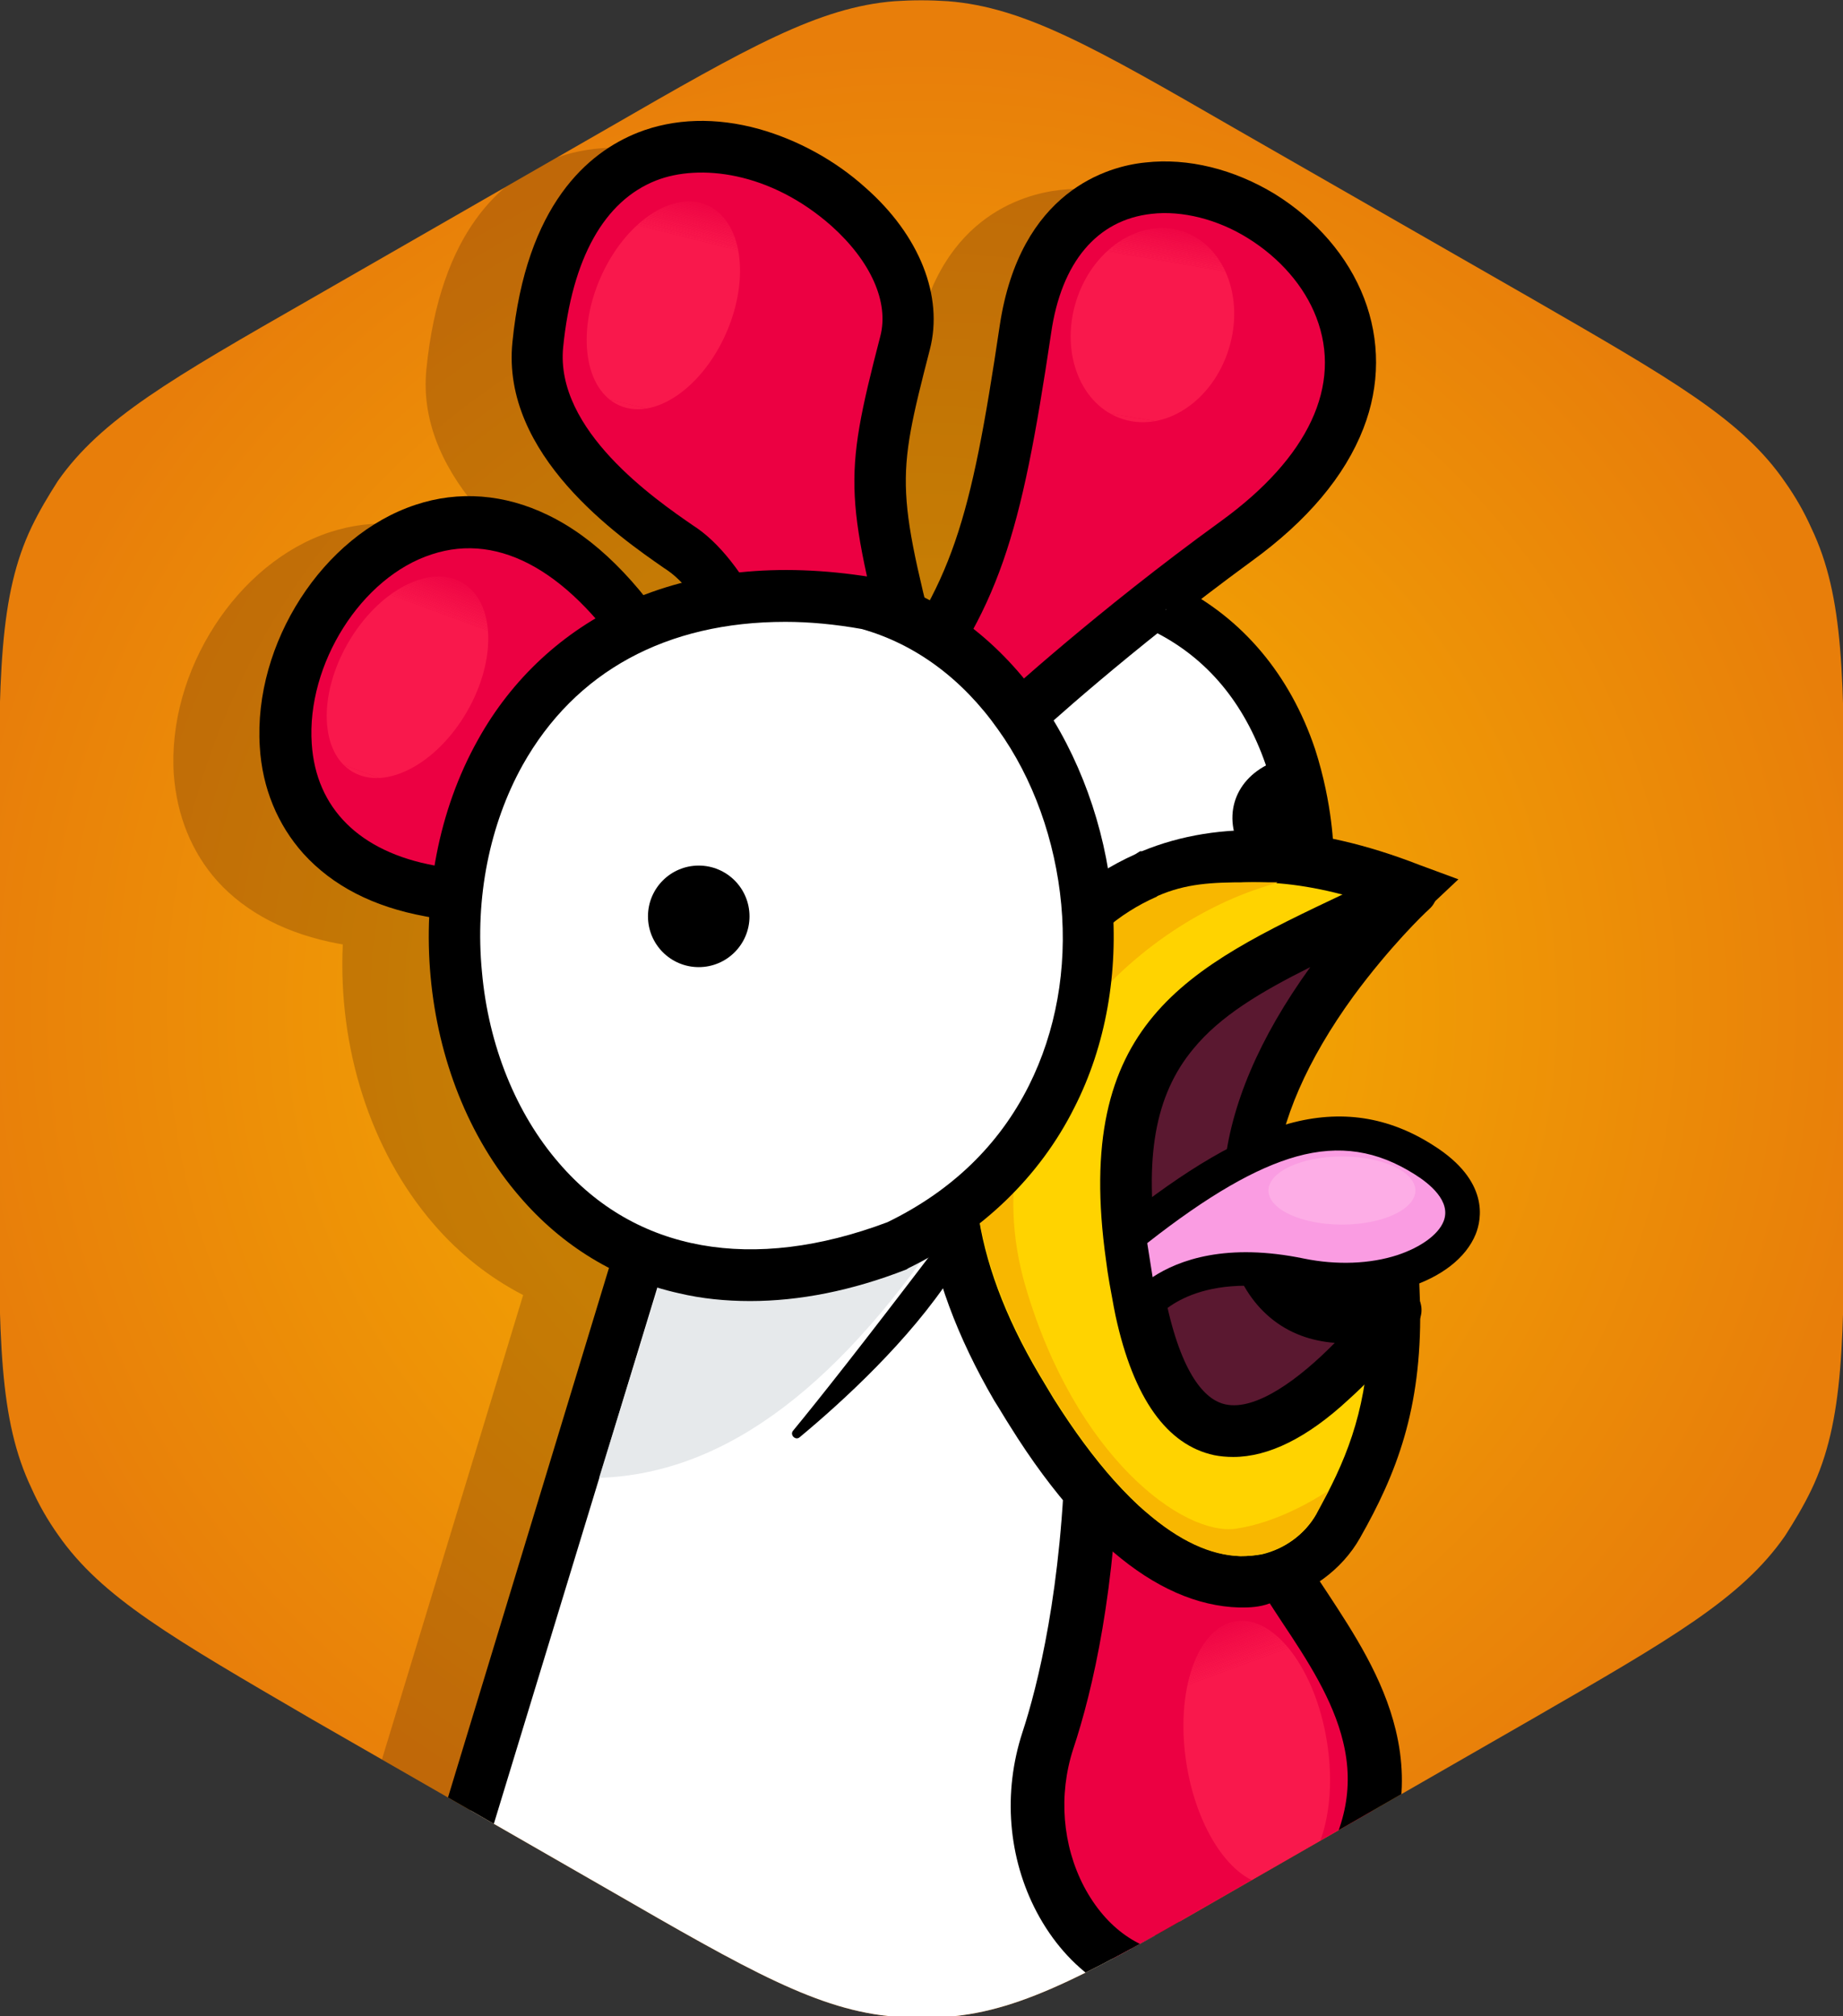 <?xml version="1.0" encoding="utf-8"?>
<!-- Generator: Adobe Illustrator 26.4.1, SVG Export Plug-In . SVG Version: 6.00 Build 0)  -->
<svg version="1.1" xmlns="http://www.w3.org/2000/svg" xmlns:xlink="http://www.w3.org/1999/xlink" x="0px" y="0px"
	 viewBox="0 0 308.6 337.5" style="enable-background:new 0 0 308.6 337.5;" xml:space="preserve">
<rect x="0" y="0" width="308.6" height="337.5" fill="#333333" stroke="none"/>
<style type="text/css">
	.st0{fill:url(#SVGID_1_);}
	.st1{opacity:0.25;clip-path:url(#SVGID_00000137815156849037094860000014222599838255036569_);fill:#441F04;}
	.st2{clip-path:url(#SVGID_00000137815156849037094860000014222599838255036569_);}
	.st3{fill:#FFFFFF;}
	.st4{opacity:0.7;}
	.st5{fill:#DCDFE2;}
	.st6{fill:#EC0042;}
	.st7{fill:#FFD300;}
	.st8{fill:#F8B700;}
	.st9{fill:#5A1830;}
	.st10{fill:#FA9CE2;}
	.st11{opacity:0.5;}
	.st12{fill:#FFBEE9;}
	.st13{clip-path:url(#SVGID_00000016038402397135608030000012233175987185328256_);fill:#FF2250;}
	.st14{clip-path:url(#SVGID_00000016038402397135608030000012233175987185328256_);fill:#FE2150;}
	.st15{clip-path:url(#SVGID_00000016038402397135608030000012233175987185328256_);fill:#FE204F;}
	.st16{clip-path:url(#SVGID_00000016038402397135608030000012233175987185328256_);fill:#FD1F4F;}
	.st17{clip-path:url(#SVGID_00000016038402397135608030000012233175987185328256_);fill:#FD1E4E;}
	.st18{clip-path:url(#SVGID_00000016038402397135608030000012233175987185328256_);fill:#FC1D4E;}
	.st19{clip-path:url(#SVGID_00000016038402397135608030000012233175987185328256_);fill:#FC1C4D;}
	.st20{clip-path:url(#SVGID_00000016038402397135608030000012233175987185328256_);fill:#FB1B4D;}
	.st21{clip-path:url(#SVGID_00000016038402397135608030000012233175987185328256_);fill:#FA1A4D;}
	.st22{clip-path:url(#SVGID_00000016038402397135608030000012233175987185328256_);fill:#FA194C;}
	.st23{clip-path:url(#SVGID_00000016038402397135608030000012233175987185328256_);fill:#F9184C;}
	.st24{clip-path:url(#SVGID_00000016038402397135608030000012233175987185328256_);fill:#F9174B;}
	.st25{clip-path:url(#SVGID_00000016038402397135608030000012233175987185328256_);fill:#F8164B;}
	.st26{clip-path:url(#SVGID_00000016038402397135608030000012233175987185328256_);fill:#F8154A;}
	.st27{clip-path:url(#SVGID_00000016038402397135608030000012233175987185328256_);fill:#F7144A;}
	.st28{clip-path:url(#SVGID_00000016038402397135608030000012233175987185328256_);fill:#F6134A;}
	.st29{clip-path:url(#SVGID_00000016038402397135608030000012233175987185328256_);fill:#F61249;}
	.st30{clip-path:url(#SVGID_00000016038402397135608030000012233175987185328256_);fill:#F51049;}
	.st31{clip-path:url(#SVGID_00000016038402397135608030000012233175987185328256_);fill:#F50F48;}
	.st32{clip-path:url(#SVGID_00000016038402397135608030000012233175987185328256_);fill:#F40E48;}
	.st33{clip-path:url(#SVGID_00000016038402397135608030000012233175987185328256_);fill:#F30D48;}
	.st34{clip-path:url(#SVGID_00000016038402397135608030000012233175987185328256_);fill:#F30C47;}
	.st35{clip-path:url(#SVGID_00000016038402397135608030000012233175987185328256_);fill:#F20B47;}
	.st36{clip-path:url(#SVGID_00000016038402397135608030000012233175987185328256_);fill:#F20A46;}
	.st37{clip-path:url(#SVGID_00000016038402397135608030000012233175987185328256_);fill:#F10946;}
	.st38{clip-path:url(#SVGID_00000016038402397135608030000012233175987185328256_);fill:#F10845;}
	.st39{clip-path:url(#SVGID_00000016038402397135608030000012233175987185328256_);fill:#F00745;}
	.st40{clip-path:url(#SVGID_00000016038402397135608030000012233175987185328256_);fill:#EF0645;}
	.st41{clip-path:url(#SVGID_00000016038402397135608030000012233175987185328256_);fill:#EF0544;}
	.st42{clip-path:url(#SVGID_00000016038402397135608030000012233175987185328256_);fill:#EE0444;}
	.st43{clip-path:url(#SVGID_00000016038402397135608030000012233175987185328256_);fill:#EE0343;}
	.st44{clip-path:url(#SVGID_00000016038402397135608030000012233175987185328256_);fill:#ED0243;}
	.st45{clip-path:url(#SVGID_00000016038402397135608030000012233175987185328256_);fill:#ED0142;}
	.st46{clip-path:url(#SVGID_00000016038402397135608030000012233175987185328256_);fill:#EC0042;}
	.st47{clip-path:url(#SVGID_00000033328887272017907230000016850316808039301536_);fill:#FF2250;}
	.st48{clip-path:url(#SVGID_00000033328887272017907230000016850316808039301536_);fill:#FE2150;}
	.st49{clip-path:url(#SVGID_00000033328887272017907230000016850316808039301536_);fill:#FE204F;}
	.st50{clip-path:url(#SVGID_00000033328887272017907230000016850316808039301536_);fill:#FD1F4F;}
	.st51{clip-path:url(#SVGID_00000033328887272017907230000016850316808039301536_);fill:#FD1E4E;}
	.st52{clip-path:url(#SVGID_00000033328887272017907230000016850316808039301536_);fill:#FC1D4E;}
	.st53{clip-path:url(#SVGID_00000033328887272017907230000016850316808039301536_);fill:#FC1C4D;}
	.st54{clip-path:url(#SVGID_00000033328887272017907230000016850316808039301536_);fill:#FB1B4D;}
	.st55{clip-path:url(#SVGID_00000033328887272017907230000016850316808039301536_);fill:#FA1A4D;}
	.st56{clip-path:url(#SVGID_00000033328887272017907230000016850316808039301536_);fill:#FA194C;}
	.st57{clip-path:url(#SVGID_00000033328887272017907230000016850316808039301536_);fill:#F9184C;}
	.st58{clip-path:url(#SVGID_00000033328887272017907230000016850316808039301536_);fill:#F9174B;}
	.st59{clip-path:url(#SVGID_00000033328887272017907230000016850316808039301536_);fill:#F8164B;}
	.st60{clip-path:url(#SVGID_00000033328887272017907230000016850316808039301536_);fill:#F8154A;}
	.st61{clip-path:url(#SVGID_00000033328887272017907230000016850316808039301536_);fill:#F7144A;}
	.st62{clip-path:url(#SVGID_00000033328887272017907230000016850316808039301536_);fill:#F6134A;}
	.st63{clip-path:url(#SVGID_00000033328887272017907230000016850316808039301536_);fill:#F61249;}
	.st64{clip-path:url(#SVGID_00000033328887272017907230000016850316808039301536_);fill:#F51049;}
	.st65{clip-path:url(#SVGID_00000033328887272017907230000016850316808039301536_);fill:#F50F48;}
	.st66{clip-path:url(#SVGID_00000033328887272017907230000016850316808039301536_);fill:#F40E48;}
	.st67{clip-path:url(#SVGID_00000033328887272017907230000016850316808039301536_);fill:#F30D48;}
	.st68{clip-path:url(#SVGID_00000033328887272017907230000016850316808039301536_);fill:#F30C47;}
	.st69{clip-path:url(#SVGID_00000033328887272017907230000016850316808039301536_);fill:#F20B47;}
	.st70{clip-path:url(#SVGID_00000033328887272017907230000016850316808039301536_);fill:#F20A46;}
	.st71{clip-path:url(#SVGID_00000033328887272017907230000016850316808039301536_);fill:#F10946;}
	.st72{clip-path:url(#SVGID_00000033328887272017907230000016850316808039301536_);fill:#F10845;}
	.st73{clip-path:url(#SVGID_00000033328887272017907230000016850316808039301536_);fill:#F00745;}
	.st74{clip-path:url(#SVGID_00000033328887272017907230000016850316808039301536_);fill:#EF0645;}
	.st75{clip-path:url(#SVGID_00000033328887272017907230000016850316808039301536_);fill:#EF0544;}
	.st76{clip-path:url(#SVGID_00000033328887272017907230000016850316808039301536_);fill:#EE0444;}
	.st77{clip-path:url(#SVGID_00000033328887272017907230000016850316808039301536_);fill:#EE0343;}
	.st78{clip-path:url(#SVGID_00000033328887272017907230000016850316808039301536_);fill:#ED0243;}
	.st79{clip-path:url(#SVGID_00000033328887272017907230000016850316808039301536_);fill:#ED0142;}
	.st80{clip-path:url(#SVGID_00000033328887272017907230000016850316808039301536_);fill:#EC0042;}
	.st81{clip-path:url(#SVGID_00000054967693580544435310000014178151147989213871_);fill:#FF2250;}
	.st82{clip-path:url(#SVGID_00000054967693580544435310000014178151147989213871_);fill:#FE2150;}
	.st83{clip-path:url(#SVGID_00000054967693580544435310000014178151147989213871_);fill:#FE204F;}
	.st84{clip-path:url(#SVGID_00000054967693580544435310000014178151147989213871_);fill:#FD1F4F;}
	.st85{clip-path:url(#SVGID_00000054967693580544435310000014178151147989213871_);fill:#FD1E4E;}
	.st86{clip-path:url(#SVGID_00000054967693580544435310000014178151147989213871_);fill:#FC1D4E;}
	.st87{clip-path:url(#SVGID_00000054967693580544435310000014178151147989213871_);fill:#FC1C4D;}
	.st88{clip-path:url(#SVGID_00000054967693580544435310000014178151147989213871_);fill:#FB1B4D;}
	.st89{clip-path:url(#SVGID_00000054967693580544435310000014178151147989213871_);fill:#FA1A4D;}
	.st90{clip-path:url(#SVGID_00000054967693580544435310000014178151147989213871_);fill:#FA194C;}
	.st91{clip-path:url(#SVGID_00000054967693580544435310000014178151147989213871_);fill:#F9184C;}
	.st92{clip-path:url(#SVGID_00000054967693580544435310000014178151147989213871_);fill:#F9174B;}
	.st93{clip-path:url(#SVGID_00000054967693580544435310000014178151147989213871_);fill:#F8164B;}
	.st94{clip-path:url(#SVGID_00000054967693580544435310000014178151147989213871_);fill:#F8154A;}
	.st95{clip-path:url(#SVGID_00000054967693580544435310000014178151147989213871_);fill:#F7144A;}
	.st96{clip-path:url(#SVGID_00000054967693580544435310000014178151147989213871_);fill:#F6134A;}
	.st97{clip-path:url(#SVGID_00000054967693580544435310000014178151147989213871_);fill:#F61249;}
	.st98{clip-path:url(#SVGID_00000054967693580544435310000014178151147989213871_);fill:#F51049;}
	.st99{clip-path:url(#SVGID_00000054967693580544435310000014178151147989213871_);fill:#F50F48;}
	.st100{clip-path:url(#SVGID_00000054967693580544435310000014178151147989213871_);fill:#F40E48;}
	.st101{clip-path:url(#SVGID_00000054967693580544435310000014178151147989213871_);fill:#F30D48;}
	.st102{clip-path:url(#SVGID_00000054967693580544435310000014178151147989213871_);fill:#F30C47;}
	.st103{clip-path:url(#SVGID_00000054967693580544435310000014178151147989213871_);fill:#F20B47;}
	.st104{clip-path:url(#SVGID_00000054967693580544435310000014178151147989213871_);fill:#F20A46;}
	.st105{clip-path:url(#SVGID_00000054967693580544435310000014178151147989213871_);fill:#F10946;}
	.st106{clip-path:url(#SVGID_00000054967693580544435310000014178151147989213871_);fill:#F10845;}
	.st107{clip-path:url(#SVGID_00000054967693580544435310000014178151147989213871_);fill:#F00745;}
	.st108{clip-path:url(#SVGID_00000054967693580544435310000014178151147989213871_);fill:#EF0645;}
	.st109{clip-path:url(#SVGID_00000054967693580544435310000014178151147989213871_);fill:#EF0544;}
	.st110{clip-path:url(#SVGID_00000054967693580544435310000014178151147989213871_);fill:#EE0444;}
	.st111{clip-path:url(#SVGID_00000054967693580544435310000014178151147989213871_);fill:#EE0343;}
	.st112{clip-path:url(#SVGID_00000054967693580544435310000014178151147989213871_);fill:#ED0243;}
	.st113{clip-path:url(#SVGID_00000054967693580544435310000014178151147989213871_);fill:#ED0142;}
	.st114{clip-path:url(#SVGID_00000054967693580544435310000014178151147989213871_);fill:#EC0042;}
	.st115{clip-path:url(#SVGID_00000106847250472873270170000011400287283753462401_);fill:#FF2250;}
	.st116{clip-path:url(#SVGID_00000106847250472873270170000011400287283753462401_);fill:#FE2150;}
	.st117{clip-path:url(#SVGID_00000106847250472873270170000011400287283753462401_);fill:#FE204F;}
	.st118{clip-path:url(#SVGID_00000106847250472873270170000011400287283753462401_);fill:#FD1F4F;}
	.st119{clip-path:url(#SVGID_00000106847250472873270170000011400287283753462401_);fill:#FD1E4E;}
	.st120{clip-path:url(#SVGID_00000106847250472873270170000011400287283753462401_);fill:#FC1D4E;}
	.st121{clip-path:url(#SVGID_00000106847250472873270170000011400287283753462401_);fill:#FC1C4D;}
	.st122{clip-path:url(#SVGID_00000106847250472873270170000011400287283753462401_);fill:#FB1B4D;}
	.st123{clip-path:url(#SVGID_00000106847250472873270170000011400287283753462401_);fill:#FA1A4D;}
	.st124{clip-path:url(#SVGID_00000106847250472873270170000011400287283753462401_);fill:#FA194C;}
	.st125{clip-path:url(#SVGID_00000106847250472873270170000011400287283753462401_);fill:#F9184C;}
	.st126{clip-path:url(#SVGID_00000106847250472873270170000011400287283753462401_);fill:#F9174B;}
	.st127{clip-path:url(#SVGID_00000106847250472873270170000011400287283753462401_);fill:#F8164B;}
	.st128{clip-path:url(#SVGID_00000106847250472873270170000011400287283753462401_);fill:#F8154A;}
	.st129{clip-path:url(#SVGID_00000106847250472873270170000011400287283753462401_);fill:#F7144A;}
	.st130{clip-path:url(#SVGID_00000106847250472873270170000011400287283753462401_);fill:#F6134A;}
	.st131{clip-path:url(#SVGID_00000106847250472873270170000011400287283753462401_);fill:#F61249;}
	.st132{clip-path:url(#SVGID_00000106847250472873270170000011400287283753462401_);fill:#F51049;}
	.st133{clip-path:url(#SVGID_00000106847250472873270170000011400287283753462401_);fill:#F50F48;}
	.st134{clip-path:url(#SVGID_00000106847250472873270170000011400287283753462401_);fill:#F40E48;}
	.st135{clip-path:url(#SVGID_00000106847250472873270170000011400287283753462401_);fill:#F30D48;}
	.st136{clip-path:url(#SVGID_00000106847250472873270170000011400287283753462401_);fill:#F30C47;}
	.st137{clip-path:url(#SVGID_00000106847250472873270170000011400287283753462401_);fill:#F20B47;}
	.st138{clip-path:url(#SVGID_00000106847250472873270170000011400287283753462401_);fill:#F20A46;}
	.st139{clip-path:url(#SVGID_00000106847250472873270170000011400287283753462401_);fill:#F10946;}
	.st140{clip-path:url(#SVGID_00000106847250472873270170000011400287283753462401_);fill:#F10845;}
	.st141{clip-path:url(#SVGID_00000106847250472873270170000011400287283753462401_);fill:#F00745;}
	.st142{clip-path:url(#SVGID_00000106847250472873270170000011400287283753462401_);fill:#EF0645;}
	.st143{clip-path:url(#SVGID_00000106847250472873270170000011400287283753462401_);fill:#EF0544;}
	.st144{clip-path:url(#SVGID_00000106847250472873270170000011400287283753462401_);fill:#EE0444;}
	.st145{clip-path:url(#SVGID_00000106847250472873270170000011400287283753462401_);fill:#EE0343;}
	.st146{clip-path:url(#SVGID_00000106847250472873270170000011400287283753462401_);fill:#ED0243;}
	.st147{clip-path:url(#SVGID_00000106847250472873270170000011400287283753462401_);fill:#ED0142;}
	.st148{clip-path:url(#SVGID_00000106847250472873270170000011400287283753462401_);fill:#EC0042;}
</style>
<g id="Calque_2">
</g>
<g id="Calque_3">
	<radialGradient id="SVGID_1_" cx="154.3" cy="168.765" r="161.809" gradientUnits="userSpaceOnUse">
		<stop  offset="1.488095e-03" style="stop-color:#F8B700"/>
		<stop  offset="1" style="stop-color:#E87E0A"/>
	</radialGradient>
	<path class="st0" d="M101.9,21.4c23.4-13.5,35.2-20.2,47.9-21.2c3-0.2,5.9-0.2,8.9,0c12.8,1,24.5,7.7,47.9,21.2L256.5,50
		c23.4,13.5,35.2,20.2,42.4,30.7c1.7,2.4,3.2,5,4.4,7.7c5.5,11.5,5.5,25,5.5,51.9v57.2c0,26.9,0,40.4-5.5,51.9
		c-1.3,2.7-2.8,5.2-4.4,7.7c-7.3,10.5-19,17.2-42.4,30.7l-49.8,28.6c-23.4,13.5-35.2,20.2-47.9,21.2c-3,0.2-5.9,0.2-8.9,0
		c-12.8-1-24.5-7.7-47.9-21.2l-49.8-28.6C28.7,274.1,17,267.4,9.7,256.9c-1.7-2.4-3.2-5-4.4-7.7c-5.5-11.5-5.5-25-5.5-51.9v-57.2
		c0-26.9,0-40.4,5.5-51.9c1.3-2.7,2.8-5.2,4.4-7.7C17,70.1,28.7,63.4,52.1,50L101.9,21.4z"/>
	<g>
		<defs>
			<path id="SVGID_00000141454234398650353750000011586835924174114194_" d="M101.9,21.4c23.4-13.5,35.2-20.2,47.9-21.2
				c3-0.2,5.9-0.2,8.9,0c12.8,1,24.5,7.7,47.9,21.2L256.5,50c23.4,13.5,35.2,20.2,42.4,30.7c1.7,2.4,3.2,5,4.4,7.7
				c5.5,11.5,5.5,25,5.5,51.9v57.2c0,26.9,0,40.4-5.5,51.9c-1.3,2.7-2.8,5.2-4.4,7.7c-7.3,10.5-19,17.2-42.4,30.7l-49.8,28.6
				c-23.4,13.5-35.2,20.2-47.9,21.2c-3,0.2-5.9,0.2-8.9,0c-12.8-1-24.5-7.7-47.9-21.2l-49.8-28.6C28.7,274.1,17,267.4,9.7,256.9
				c-1.7-2.4-3.2-5-4.4-7.7c-5.5-11.5-5.5-25-5.5-51.9v-57.2c0-26.9,0-40.4,5.5-51.9c1.3-2.7,2.8-5.2,4.4-7.7
				C17,70.1,28.7,63.4,52.1,50L101.9,21.4z"/>
		</defs>
		<clipPath id="SVGID_00000084526965487032072570000010704824324685161881_">
			<use xlink:href="#SVGID_00000141454234398650353750000011586835924174114194_"  style="overflow:visible;"/>
		</clipPath>
		<path style="opacity:0.25;clip-path:url(#SVGID_00000084526965487032072570000010704824324685161881_);fill:#441F04;" d="
			M225.7,196.3c-7.7-4.8-15.6-6.1-24.3-3.7c-0.2,0-0.3,0.1-0.5,0.1c2.1-6.8,5.9-14.2,11.3-21.6c6.1-8.3,12-13.9,12.6-14.5l0.1-0.1
			c0,0,0.1-0.1,0.1-0.1l4.9-4.6l-5.8-2.1c-0.4-0.3-0.9-0.4-1.4-0.5c-4.8-1.8-9.4-3.2-13.9-4.2c-0.2-3-0.9-8.7-3.1-15.1
			c-3.7-10.9-10.2-19.5-19-25c2.7-2.1,5.5-4.2,8.5-6.3c9.4-6.8,15.7-14.3,18.8-22.3c2.8-7.2,2.8-14.8,0.1-21.8
			c-2.7-7-8-13.2-14.9-17.4c-6.9-4.2-14.5-6.1-21.7-5.3c-6.2,0.7-21.1,4.7-24.4,27.3c-3.4,22.9-5.9,35-11.8,46
			c-0.3-0.1-0.6-0.3-0.8-0.4c-4.7-19.4-4-23,0.8-41.7c2.3-8.9-1.7-19-10.8-27.1c-5.1-4.5-11.4-8-17.8-9.8c-7.2-2-14.3-1.8-20.3,0.6
			c-8.3,3.2-18.7,11.9-21,35.1c-1.9,18.9,17.9,32.6,25.4,37.8l0.6,0.4c0.8,0.6,1.6,1.3,2.4,2.1c-2.2,0.6-4.4,1.3-6.5,2.1
			c-5-6.2-10.4-10.7-16-13.4c-7.2-3.5-14.8-4.1-22.1-1.7c-15.5,5.1-27.2,23.2-26.1,40.5c0.5,6.9,3,13.1,7.3,17.9
			c4.8,5.3,11.7,8.9,20.4,10.5c0.2,0,0.4,0.1,0.6,0.1c-0.8,17.1,4.5,34.4,15.2,46.8c4.3,5,9.4,9,15,11.9l-41,134.8h137.9l-0.6-10.7
			c0.3,0,0.5,0,0.8,0c10.8,0,21.4-6.2,28.6-16.8c6.6-9.9,8.7-19.6,6.2-29.9c-2.1-8.6-7.1-16.2-11.4-22.9c-0.4-0.6-0.7-1.1-1.1-1.7
			c2.7-1.9,5-4.4,6.7-7.2c6.1-10.7,10.1-21.2,10.1-37.5c0.2-0.7,0.2-1.5,0-2.2l-0.1-3.3c4.5-1.8,7.9-4.6,9.3-8.2
			C233.7,208.6,235.1,202.2,225.7,196.3z"/>
		<g style="clip-path:url(#SVGID_00000084526965487032072570000010704824324685161881_);">
			<g>
				<g>
					<path class="st3" d="M66.8,342.7l45.1-148.5c0,0,93.6-44.4,77.7,58.6l4.8,89.9H66.8z"/>
					<path d="M198.8,347H61l47.4-155.9l1.7-0.8c1.8-0.8,44.1-20.6,68.9-2c14.8,11,19.8,32.8,14.9,64.8L198.8,347z M72.6,338.4H190
						l-4.7-85.9l0.1-0.4c4.4-28.8,0.6-47.9-11.5-56.9c-18.2-13.6-50.6-1.1-58.3,2.2L72.6,338.4z"/>
				</g>
				<g class="st4">
					<path class="st5" d="M159.6,203.4c-18.4,27.9-37.6,43.3-59.3,44l10.4-33.6l-5.4-2l0.5-2.5L159.6,203.4z"/>
				</g>
				<g>
					<path class="st6" d="M213.5,261.1c8.4,14.9,26.4,32.1,10.4,55.9c-12.7,18.9-36,20.2-46.2,0.9c-4.3-8.1-5-17.8-2.1-26.5
						c2.8-8.8,6.9-25.5,7.4-50.1"/>
					<path d="M199,336.3c-0.5,0-1,0-1.5,0c-10-0.5-18.7-6.4-23.9-16.2c-4.8-9.1-5.7-20-2.4-30.1c2.5-7.6,6.7-24.1,7.2-48.8l9,0.2
						c-0.5,24.6-4.4,41.5-7.7,51.4c-2.5,7.7-1.8,16.1,1.8,23c3.7,7,9.5,11.1,16.4,11.4c8.1,0.4,16.4-4.3,22.1-12.8
						c5.2-7.7,6.8-15,4.9-22.8c-1.7-7.1-6-13.7-10.2-20c-1.9-2.9-3.7-5.6-5.2-8.3l7.9-4.4c1.4,2.5,3.1,5.1,4.9,7.8
						c4.4,6.7,9.3,14.2,11.4,22.9c2.5,10.3,0.5,20.1-6.2,29.9C220.4,330.1,209.8,336.3,199,336.3z"/>
				</g>
				<g>
					<polygon class="st3" points="212.4,118.2 194.8,99.8 162,122.4 166.8,160.8 202,147.1 221.6,142.7 					"/>
				</g>
				<g>
					<path d="M157,208.5c-12.7,16.7-20,25.9-24.2,31c-0.6,0.7,0.4,1.7,1.1,1.1c7.1-5.9,18.4-16.2,25.6-27.3
						C170.5,195.9,157,208.5,157,208.5z"/>
				</g>
				<g>
					<path class="st7" d="M209.3,196.1c-1.5,15.7,5.2,28.5,24.3,23.2c0,0,0,0.1,0,0.1c0.2,15.7-3.5,25.6-9.5,36.2
						c-2.1,3.8-6.2,7.4-11.8,8.6c-1.5,0.3-3.1,0.5-4.7,0.5c-5.3-0.1-11.6-2.5-18.4-8.3c-1.9-1.6-3.8-3.5-5.8-5.7
						c-3.4-3.8-7-8.6-10.6-14.4c-0.8-1.3-1.7-2.7-2.5-4.1c-6.5-11.1-9.7-20.8-10.8-29.2c-0.9-6.6-0.4-12.5,0.9-17.7
						c1.7-6.8,4.8-12.3,8.1-16.9c3.7-5.1,7.6-9,10.3-12c0.9-1,1.8-1.9,2.9-2.9c0.1-0.1,0.3-0.2,0.4-0.3c2.7-2.4,6.1-4.6,10.1-6.4
						l0,0h0c10.2-4.4,24.6-5.6,44.1,2.1c0,0,0,0,0,0C234.9,150.2,211.5,172.4,209.3,196.1z"/>
					<path d="M208.2,269.1c-0.2,0-0.4,0-0.7,0c-7-0.2-14.1-3.3-21.1-9.3c-2.1-1.8-4.2-3.8-6.2-6.1c-3.7-4.1-7.5-9.2-11.1-15
						c-0.9-1.4-1.7-2.8-2.6-4.2c-6.3-10.8-10.1-21.2-11.4-30.8c-0.9-6.7-0.5-13.1,1-19.3c1.6-6.4,4.5-12.5,8.8-18.4
						c3-4.2,6.2-7.6,8.7-10.3c0.7-0.7,1.3-1.4,1.9-2.1c1-1.1,2.1-2.2,3.2-3.2c0.1-0.1,0.3-0.3,0.4-0.4c3.3-2.9,7-5.2,11-7l0.8-0.5
						l0.3,0c13.1-5.4,28.8-4.6,46.5,2.3l6.5,2.4l-5.1,4.8c-0.7,0.6-6.5,6.2-12.6,14.5c-7.7,10.6-12.2,20.9-13,29.8v0
						c-0.7,8,0.9,14.3,4.5,17.3c3.1,2.6,8,3.1,14.3,1.3l5.3-1.5l0.2,5.5c0,0.1,0,0.2,0,0.2c0.2,16.8-3.9,27.5-10.1,38.4
						c-3,5.3-8.5,9.3-14.6,10.7C211.6,268.9,209.9,269.1,208.2,269.1z M193.7,150.9c-3.2,1.4-6.2,3.3-8.8,5.6
						c-0.1,0.1-0.2,0.2-0.4,0.3c-0.9,0.8-1.8,1.7-2.6,2.5c-0.6,0.7-1.3,1.4-2,2.2c-2.4,2.5-5.3,5.7-8,9.4
						c-3.6,5.1-6.1,10.1-7.4,15.5c-1.3,5.1-1.6,10.5-0.8,16.1c1.1,8.5,4.5,17.8,10.3,27.6c0.8,1.3,1.6,2.7,2.4,4
						c3.4,5.4,6.8,10,10.2,13.8c1.8,2,3.6,3.8,5.4,5.3c5.5,4.7,10.8,7.1,15.7,7.3c1.2,0,2.5-0.1,3.6-0.3c3.8-0.9,7.1-3.3,9-6.6
						c5-8.8,8.3-16.9,8.9-29c-5.5,0.7-11.7,0-16.6-4.1c-5.9-5-8.6-13.8-7.6-24.8l0,0c1-10.6,5.9-22.1,14.6-34.1
						c3.2-4.4,6.3-8.1,8.8-10.8c-13.3-4.2-24.9-4.1-34.6,0.1L193.7,150.9z"/>
				</g>
				<g>
					<path class="st8" d="M222.5,249.5c-0.7,1.3-1.4,2.6-2.1,4c-1.9,3.3-5.2,5.7-9,6.6c-1.2,0.3-2.4,0.4-3.7,0.4
						c-5-0.1-10.3-2.6-15.7-7.3c-1.8-1.5-3.6-3.4-5.4-5.4c-3.4-3.8-6.8-8.5-10.2-13.9c-0.8-1.3-1.6-2.7-2.4-4
						c-5.7-9.8-9.2-19.2-10.3-27.8c-0.7-5.6-0.4-11.1,0.8-16.2c1.3-5.4,3.8-10.5,7.4-15.6c2.7-3.8,5.7-6.9,8-9.5
						c0.7-0.8,1.4-1.5,2-2.2c0.8-0.9,1.7-1.8,2.6-2.6c0.1-0.1,0.2-0.2,0.4-0.3c2.6-2.3,5.6-4.2,8.8-5.6l0.1-0.1
						c4.8-2.1,9.1-2.3,14.9-2.3h5.2c-0.1,0.1-0.2,0.2-0.4,0.2c-24.5,6.8-51.5,34.2-41.8,67.4c8.4,28.7,26.5,41.9,35.3,40.6
						C213.7,254.9,219.9,251.2,222.5,249.5z"/>
				</g>
				<g>
					<path class="st9" d="M236.3,148.9C236.3,148.9,236.3,148.9,236.3,148.9c-1.4,1.3-24.8,23.5-27,47.2
						c-1.5,15.7,5.2,28.5,24.3,23.2c0,0,0.1,0,0.1,0c0,0,0,0.1-0.1,0.2c-2.2,2.9-32.9,43.8-42.5-0.1c-0.1-0.5-0.2-0.9-0.3-1.4
						c-0.5-2.6-1-5.2-1.3-7.6c0,0,0,0,0,0C183.7,169.5,204.7,164.5,236.3,148.9C236.3,148.9,236.3,148.9,236.3,148.9z"/>
					<path d="M206.5,243.9c-1.1,0-2.2-0.1-3.2-0.3c-7.9-1.7-13.5-9.5-16.5-23.3c-0.1-0.5-0.2-1-0.3-1.5c-0.5-2.7-1-5.3-1.3-7.8
						c0,0,0,0,0,0c-5.6-39.8,13.5-48.9,39.9-61.4c3-1.4,6-2.9,9.2-4.4l0.1,0c1.9-1,4.3-0.4,5.5,1.4c1.2,1.8,1,4.2-0.6,5.6l-0.1,0.1
						c-0.7,0.6-6.5,6.2-12.6,14.5c-7.7,10.6-12.2,20.9-13,29.8c-0.7,8,0.9,14.3,4.5,17.3c3.1,2.6,8,3.1,14.3,1.3c0,0,0,0,0.1,0
						c1.8-0.5,3.7,0.1,4.7,1.6c1.1,1.5,1.1,3.5,0,5c0,0-0.1,0.1-0.2,0.2c-0.8,1.1-5.3,7-11.2,12.3
						C218.9,240.7,212.4,243.9,206.5,243.9z M193.8,209.8c0.3,2.3,0.7,4.7,1.3,7.3c0.1,0.5,0.2,0.9,0.3,1.4
						c2.8,12.6,6.9,16,9.8,16.6c5.1,1.1,12.3-4.2,18.3-10.3c-3.8-0.3-7.6-1.5-10.9-4.3c-5.9-5-8.6-13.8-7.6-24.8
						c1-10.5,5.8-21.9,14.4-33.8c-8.4,4.2-15.1,8.2-19.6,13.7C193.4,183.3,191.5,193.8,193.8,209.8
						C193.8,209.7,193.8,209.8,193.8,209.8z"/>
				</g>
				<g>
					<path class="st10" d="M189.1,207c21.2-17,35.4-21.6,49.5-12.7c16,10.1-0.8,23.5-20.7,19.3c-19.9-4.2-26.8,5.9-26.8,5.9
						L189.1,207z"/>
					<path d="M189.4,227.1l-1.1-7.4l-2.3-14l1.3-1c11.4-9.1,20.5-14.4,28.5-16.6c8.7-2.4,16.7-1.2,24.3,3.7c9.3,5.9,8,12.3,7,14.8
						c-3.3,8.1-16.7,12.4-29.8,9.6c-17.6-3.7-23.6,4.4-23.9,4.7L189.4,227.1z M192.1,208.1l0.9,5.7c4.4-2.9,12.4-5.8,25.4-3.1
						c5.4,1.1,11,0.9,15.6-0.6c3.9-1.3,6.8-3.4,7.7-5.6c1.4-3.4-2.4-6.4-4.8-7.9c-6.3-4-12.6-5-19.8-3
						C210.3,195.5,202.3,200.1,192.1,208.1z"/>
				</g>
				<g class="st11">
					<ellipse class="st12" cx="224.7" cy="199.3" rx="12.3" ry="5.7"/>
				</g>
				<g>
					<path class="st6" d="M170.8,119.9c0,0,15.3-14.1,36.3-29.3c55.7-40.3-27.3-89.4-35.3-35.4c-5,33.2-8.2,44.6-22.4,62.6"/>
					<path d="M173.7,123.1l-5.9-6.3c0.2-0.1,15.7-14.4,36.7-29.6c14.6-10.6,20.3-22.7,15.9-34.1c-2-5.2-6.1-9.9-11.4-13.2
						c-5.1-3.2-11.1-4.7-16.2-4.1c-9.1,1-15.1,8.1-16.8,20c-5.1,34.2-8.6,46.1-23.3,64.7l-6.8-5.4c13.6-17.2,16.6-27.7,21.5-60.6
						c3.4-22.6,18.2-26.7,24.4-27.3c7.1-0.8,14.8,1.1,21.7,5.3c6.9,4.3,12.2,10.4,14.9,17.4c2.7,7,2.7,14.6-0.1,21.8
						c-3.1,8-9.4,15.5-18.8,22.3C189,109,173.8,122.9,173.7,123.1z"/>
				</g>
				<g>
					<path class="st6" d="M139.2,151.7c0,0-14.3-17.7-29.6-41.9C69.1,45.7,16,138.8,72,149.1c34.4,6.4,46.2,10.3,64.6,26.8"/>
					<path d="M133.7,179.2c-17.5-15.8-28.4-19.5-62.5-25.8c-8.7-1.6-15.5-5.1-20.4-10.5c-4.3-4.8-6.9-11-7.3-17.9
						c-1.1-17.3,10.6-35.4,26.1-40.5c7.2-2.4,14.9-1.8,22.1,1.7c7.9,3.8,15.1,11,21.7,21.3c15,23.8,29.2,41.3,29.3,41.5l-6.7,5.4
						c-0.1-0.2-14.6-18.1-29.9-42.3C95.7,95.9,83.8,89,72.3,92.8c-11.8,3.8-21,18.4-20.1,31.7c0.7,10.8,8,18.1,20.6,20.4
						c35.4,6.6,47.7,10.8,66.7,27.9L133.7,179.2z"/>
				</g>
				<g>
					<path class="st6" d="M154.7,117.1c-9-35-9.4-35.7-3.2-59.8C158.3,31.4,96-1.3,90,57.7c-1.7,16.9,17.7,29.8,24.2,34.3
						c8.1,5.6,14.3,21.4,14.3,26.2"/>
					<path d="M150.6,118.2l-0.5-1.8C141.5,83,141,81,147.4,56.3c1.5-5.7-1.6-12.6-8.2-18.5c-10.3-9.1-22.1-10.4-29.3-7.6
						c-8.7,3.4-14.1,13-15.6,27.9C92.9,72,109.7,83.6,116.1,88l0.6,0.4c9.2,6.4,16.1,23.6,16.1,29.7l-8.6,0
						c0-3.4-5.6-17.9-12.4-22.6l-0.6-0.4c-7.5-5.2-27.3-18.9-25.4-37.8c2.3-23.1,12.7-31.8,21-35.1c6.1-2.4,13.1-2.6,20.3-0.6
						c6.4,1.8,12.7,5.2,17.8,9.8c9.1,8,13.1,18.2,10.8,27.1c-5.8,22.5-5.7,23.2,2.7,55.8l0.5,1.8L150.6,118.2z"/>
				</g>
				<g>
					<path class="st3" d="M145.1,100.9c-99.5-16-85.7,142,5.1,107.6C200.2,184.4,186,112.1,145.1,100.9z"/>
					<path d="M125.6,217.8c-4.1,0-8.1-0.4-11.9-1.3c-10.4-2.3-19.6-7.9-26.7-16.2c-17.2-19.9-20.2-52.8-7-76.4
						c5.7-10.3,14.3-18.2,24.7-23c11.7-5.3,25.5-6.8,41.1-4.3l0.2,0l0.2,0.1c10.9,3,20.5,10,27.8,20.2c6.7,9.5,11,21.4,12.2,33.5
						c1.1,12.4-1,24.6-6.3,35c-5.8,11.6-15.5,20.9-27.8,26.9l-0.3,0.2C142.6,216.1,133.8,217.8,125.6,217.8z M131.5,104.1
						c-19.9,0-35.2,8.3-44,24c-5.5,9.9-8,22.2-6.8,34.6c1.1,12.3,5.7,23.7,12.9,32c12.8,14.9,32.4,18.4,55,9.9
						c10.7-5.2,18.7-12.9,23.7-22.9c4.5-9,6.4-19.5,5.4-30.3c-1-10.7-4.7-21.1-10.6-29.3c-6-8.5-13.9-14.3-22.8-16.8
						C139.8,104.5,135.5,104.1,131.5,104.1z"/>
				</g>
				<g>
					<path class="st3" d="M195.2,102c23.7,11.9,23.7,40.7,23.7,40.7"/>
					<path d="M223.3,142.7h-8.6c0-0.1-0.1-6.8-2.8-14.8c-3.6-10.3-9.8-17.7-18.5-22.1l3.9-7.7c10.7,5.4,18.7,14.8,22.9,27.3
						C223.2,134.7,223.3,142.4,223.3,142.7z"/>
				</g>
				<g>
					<circle cx="117" cy="153.4" r="8.5"/>
				</g>
				<g>
					<path d="M215.2,126.9c-7.3,1.9-10.5,8-8,14.1h9.9L215.2,126.9z"/>
				</g>
			</g>
			<g class="st4">
				<g>
					<defs>
						
							<ellipse id="SVGID_00000070802406821324305730000016846533903479669406_" transform="matrix(0.988 -0.158 0.158 0.988 -43.685 36.889)" cx="210.3" cy="293.3" rx="11.9" ry="22.3"/>
					</defs>
					<clipPath id="SVGID_00000150808395119252885910000000106635098372453039_">
						<use xlink:href="#SVGID_00000070802406821324305730000016846533903479669406_"  style="overflow:visible;"/>
					</clipPath>
					<polygon style="clip-path:url(#SVGID_00000150808395119252885910000000106635098372453039_);fill:#FF2250;" points="209,316.4 
						224,310.8 224,316.4 					"/>
					<polygon style="clip-path:url(#SVGID_00000150808395119252885910000000106635098372453039_);fill:#FF2250;" points="
						202.8,316.4 196.5,299.1 196.5,282.9 219.3,274.5 224,287.6 224,310.8 209,316.4 					"/>
					<polygon style="clip-path:url(#SVGID_00000150808395119252885910000000106635098372453039_);fill:#FF2250;" points="
						196.5,282.6 219.2,274.2 219.3,274.5 196.5,282.9 					"/>
					<polygon style="clip-path:url(#SVGID_00000150808395119252885910000000106635098372453039_);fill:#FE2150;" points="
						196.5,282.3 219.1,273.9 219.2,274.2 196.5,282.6 					"/>
					<polygon style="clip-path:url(#SVGID_00000150808395119252885910000000106635098372453039_);fill:#FE204F;" points="196.5,282 
						219,273.7 219.1,273.9 196.5,282.3 					"/>
					<polygon style="clip-path:url(#SVGID_00000150808395119252885910000000106635098372453039_);fill:#FD1F4F;" points="
						196.5,281.7 218.9,273.4 219,273.7 196.5,282 					"/>
					<polygon style="clip-path:url(#SVGID_00000150808395119252885910000000106635098372453039_);fill:#FD1E4E;" points="
						196.5,281.4 218.8,273.1 218.9,273.4 196.5,281.7 					"/>
					<polygon style="clip-path:url(#SVGID_00000150808395119252885910000000106635098372453039_);fill:#FC1D4E;" points="
						196.5,281.1 218.7,272.9 218.8,273.1 196.5,281.4 					"/>
					<polygon style="clip-path:url(#SVGID_00000150808395119252885910000000106635098372453039_);fill:#FC1C4D;" points="
						196.5,280.8 218.6,272.6 218.7,272.9 196.5,281.1 					"/>
					<polygon style="clip-path:url(#SVGID_00000150808395119252885910000000106635098372453039_);fill:#FB1B4D;" points="
						196.5,280.5 218.5,272.3 218.6,272.6 196.5,280.8 					"/>
					<polygon style="clip-path:url(#SVGID_00000150808395119252885910000000106635098372453039_);fill:#FA1A4D;" points="
						196.5,280.2 218.4,272.1 218.5,272.3 196.5,280.5 					"/>
					<polygon style="clip-path:url(#SVGID_00000150808395119252885910000000106635098372453039_);fill:#FA194C;" points="
						196.5,279.9 218.3,271.8 218.4,272.1 196.5,280.2 					"/>
					<polygon style="clip-path:url(#SVGID_00000150808395119252885910000000106635098372453039_);fill:#F9184C;" points="
						196.5,279.6 218.2,271.5 218.3,271.8 196.5,279.9 					"/>
					<polygon style="clip-path:url(#SVGID_00000150808395119252885910000000106635098372453039_);fill:#F9174B;" points="
						196.5,279.3 218.1,271.3 218.2,271.5 196.5,279.6 					"/>
					<polygon style="clip-path:url(#SVGID_00000150808395119252885910000000106635098372453039_);fill:#F8164B;" points="196.5,279 
						218,271 218.1,271.3 196.5,279.3 					"/>
					<polygon style="clip-path:url(#SVGID_00000150808395119252885910000000106635098372453039_);fill:#F8154A;" points="
						196.5,278.7 217.9,270.7 218,271 196.5,279 					"/>
					<polygon style="clip-path:url(#SVGID_00000150808395119252885910000000106635098372453039_);fill:#F7144A;" points="
						196.5,278.4 217.8,270.5 217.9,270.7 196.5,278.7 					"/>
					<polygon style="clip-path:url(#SVGID_00000150808395119252885910000000106635098372453039_);fill:#F6134A;" points="196.5,278 
						217.5,270.3 217.8,270.3 217.8,270.5 196.5,278.4 					"/>
					<polygon style="clip-path:url(#SVGID_00000150808395119252885910000000106635098372453039_);fill:#F61249;" points="
						196.5,277.7 216.7,270.3 217.5,270.3 196.5,278 					"/>
					<polygon style="clip-path:url(#SVGID_00000150808395119252885910000000106635098372453039_);fill:#F51049;" points="
						196.5,277.4 215.8,270.3 216.7,270.3 196.5,277.7 					"/>
					<polygon style="clip-path:url(#SVGID_00000150808395119252885910000000106635098372453039_);fill:#F50F48;" points="
						196.5,277.1 215,270.3 215.8,270.3 196.5,277.4 					"/>
					<polygon style="clip-path:url(#SVGID_00000150808395119252885910000000106635098372453039_);fill:#F40E48;" points="
						196.5,276.8 214.2,270.3 215,270.3 196.5,277.1 					"/>
					<polygon style="clip-path:url(#SVGID_00000150808395119252885910000000106635098372453039_);fill:#F30D48;" points="
						196.5,276.5 213.4,270.3 214.2,270.3 196.5,276.8 					"/>
					<polygon style="clip-path:url(#SVGID_00000150808395119252885910000000106635098372453039_);fill:#F30C47;" points="
						196.5,276.2 212.6,270.3 213.4,270.3 196.5,276.5 					"/>
					<polygon style="clip-path:url(#SVGID_00000150808395119252885910000000106635098372453039_);fill:#F20B47;" points="
						196.5,275.9 211.7,270.3 212.6,270.3 196.5,276.2 					"/>
					<polygon style="clip-path:url(#SVGID_00000150808395119252885910000000106635098372453039_);fill:#F20A46;" points="
						196.5,275.6 210.9,270.3 211.7,270.3 196.5,275.9 					"/>
					<polygon style="clip-path:url(#SVGID_00000150808395119252885910000000106635098372453039_);fill:#F10946;" points="
						196.5,275.3 210.1,270.3 210.9,270.3 196.5,275.6 					"/>
					<polygon style="clip-path:url(#SVGID_00000150808395119252885910000000106635098372453039_);fill:#F10845;" points="196.5,275 
						209.3,270.3 210.1,270.3 196.5,275.3 					"/>
					<polygon style="clip-path:url(#SVGID_00000150808395119252885910000000106635098372453039_);fill:#F00745;" points="
						196.5,274.7 208.4,270.3 209.3,270.3 196.5,275 					"/>
					<polygon style="clip-path:url(#SVGID_00000150808395119252885910000000106635098372453039_);fill:#EF0645;" points="
						196.5,274.4 207.6,270.3 208.4,270.3 196.5,274.7 					"/>
					<polygon style="clip-path:url(#SVGID_00000150808395119252885910000000106635098372453039_);fill:#EF0544;" points="
						196.5,274.1 206.8,270.3 207.6,270.3 196.5,274.4 					"/>
					<polygon style="clip-path:url(#SVGID_00000150808395119252885910000000106635098372453039_);fill:#EE0444;" points="
						196.5,273.8 206,270.3 206.8,270.3 196.5,274.1 					"/>
					<polygon style="clip-path:url(#SVGID_00000150808395119252885910000000106635098372453039_);fill:#EE0343;" points="
						196.5,273.5 205.2,270.3 206,270.3 196.5,273.8 					"/>
					<polygon style="clip-path:url(#SVGID_00000150808395119252885910000000106635098372453039_);fill:#ED0243;" points="
						196.5,273.2 204.3,270.3 205.2,270.3 196.5,273.5 					"/>
					<polygon style="clip-path:url(#SVGID_00000150808395119252885910000000106635098372453039_);fill:#ED0142;" points="
						196.5,272.9 203.5,270.3 204.3,270.3 196.5,273.2 					"/>
					<polygon style="clip-path:url(#SVGID_00000150808395119252885910000000106635098372453039_);fill:#EC0042;" points="
						196.5,272.6 202.7,270.3 203.5,270.3 196.5,272.9 					"/>
					<polygon style="clip-path:url(#SVGID_00000150808395119252885910000000106635098372453039_);fill:#EC0042;" points="
						202.7,270.3 196.5,272.6 196.5,270.3 					"/>
				</g>
			</g>
			<g class="st4">
				<g>
					<defs>
						
							<ellipse id="SVGID_00000148626779038408824930000006559101491904954552_" transform="matrix(0.5 -0.866 0.866 0.5 -64.073 115.746)" cx="68.2" cy="113.4" rx="18.3" ry="11.5"/>
					</defs>
					<clipPath id="SVGID_00000092423144715321898130000017211564304140793730_">
						<use xlink:href="#SVGID_00000148626779038408824930000006559101491904954552_"  style="overflow:visible;"/>
					</clipPath>
					<polygon style="clip-path:url(#SVGID_00000092423144715321898130000017211564304140793730_);fill:#FF2250;" points="
						53.2,126.4 69.2,132.4 53.2,132.4 					"/>
					<polygon style="clip-path:url(#SVGID_00000092423144715321898130000017211564304140793730_);fill:#FF2250;" points="
						53.2,113.7 58.5,97 83.2,106.1 83.2,113 77.1,132.4 69.2,132.4 53.2,126.4 					"/>
					<polygon style="clip-path:url(#SVGID_00000092423144715321898130000017211564304140793730_);fill:#FF2250;" points="58.5,97 
						58.5,96.7 83.2,105.9 83.2,106.1 					"/>
					<polygon style="clip-path:url(#SVGID_00000092423144715321898130000017211564304140793730_);fill:#FE2150;" points="58.5,96.7 
						58.6,96.5 83.2,105.6 83.2,105.9 					"/>
					<polygon style="clip-path:url(#SVGID_00000092423144715321898130000017211564304140793730_);fill:#FE204F;" points="58.6,96.5 
						58.7,96.3 83.2,105.4 83.2,105.6 					"/>
					<polygon style="clip-path:url(#SVGID_00000092423144715321898130000017211564304140793730_);fill:#FD1F4F;" points="58.7,96.3 
						58.7,96.1 83.2,105.1 83.2,105.4 					"/>
					<polygon style="clip-path:url(#SVGID_00000092423144715321898130000017211564304140793730_);fill:#FD1E4E;" points="58.7,96.1 
						58.8,95.8 83.2,104.9 83.2,105.1 					"/>
					<polygon style="clip-path:url(#SVGID_00000092423144715321898130000017211564304140793730_);fill:#FC1D4E;" points="58.8,95.8 
						58.9,95.6 83.2,104.6 83.2,104.9 					"/>
					<polygon style="clip-path:url(#SVGID_00000092423144715321898130000017211564304140793730_);fill:#FC1C4D;" points="58.9,95.6 
						58.9,95.4 83.2,104.4 83.2,104.6 					"/>
					<polygon style="clip-path:url(#SVGID_00000092423144715321898130000017211564304140793730_);fill:#FB1B4D;" points="58.9,95.4 
						59,95.2 83.2,104.1 83.2,104.4 					"/>
					<polygon style="clip-path:url(#SVGID_00000092423144715321898130000017211564304140793730_);fill:#FA1A4D;" points="59,95.2 
						59.1,94.9 83.2,103.9 83.2,104.1 					"/>
					<polygon style="clip-path:url(#SVGID_00000092423144715321898130000017211564304140793730_);fill:#FA194C;" points="59.1,94.9 
						59.2,94.7 83.2,103.6 83.2,103.9 					"/>
					<polygon style="clip-path:url(#SVGID_00000092423144715321898130000017211564304140793730_);fill:#F9184C;" points="59.2,94.7 
						59.2,94.5 83.2,103.4 83.2,103.6 					"/>
					<polygon style="clip-path:url(#SVGID_00000092423144715321898130000017211564304140793730_);fill:#F9174B;" points="59.2,94.5 
						59.3,94.3 59.5,94.3 83.2,103.1 83.2,103.4 					"/>
					<polygon style="clip-path:url(#SVGID_00000092423144715321898130000017211564304140793730_);fill:#F8164B;" points="60.2,94.3 
						83.2,102.9 83.2,103.1 59.5,94.3 					"/>
					<polygon style="clip-path:url(#SVGID_00000092423144715321898130000017211564304140793730_);fill:#F8154A;" points="60.9,94.3 
						83.2,102.6 83.2,102.9 60.2,94.3 					"/>
					<polygon style="clip-path:url(#SVGID_00000092423144715321898130000017211564304140793730_);fill:#F7144A;" points="61.6,94.3 
						83.2,102.4 83.2,102.6 60.9,94.3 					"/>
					<polygon style="clip-path:url(#SVGID_00000092423144715321898130000017211564304140793730_);fill:#F6134A;" points="62.3,94.3 
						83.2,102.1 83.2,102.4 61.6,94.3 					"/>
					<polygon style="clip-path:url(#SVGID_00000092423144715321898130000017211564304140793730_);fill:#F61249;" points="62.9,94.3 
						83.2,101.9 83.2,102.1 62.3,94.3 					"/>
					<polygon style="clip-path:url(#SVGID_00000092423144715321898130000017211564304140793730_);fill:#F51049;" points="63.6,94.3 
						83.2,101.6 83.2,101.9 62.9,94.3 					"/>
					<polygon style="clip-path:url(#SVGID_00000092423144715321898130000017211564304140793730_);fill:#F50F48;" points="64.3,94.3 
						83.2,101.3 83.2,101.6 63.6,94.3 					"/>
					<polygon style="clip-path:url(#SVGID_00000092423144715321898130000017211564304140793730_);fill:#F40E48;" points="65,94.3 
						83.2,101.1 83.2,101.3 64.3,94.3 					"/>
					<polygon style="clip-path:url(#SVGID_00000092423144715321898130000017211564304140793730_);fill:#F30D48;" points="65.7,94.3 
						83.2,100.8 83.2,101.1 65,94.3 					"/>
					<polygon style="clip-path:url(#SVGID_00000092423144715321898130000017211564304140793730_);fill:#F30C47;" points="66.3,94.3 
						83.2,100.6 83.2,100.8 65.7,94.3 					"/>
					<polygon style="clip-path:url(#SVGID_00000092423144715321898130000017211564304140793730_);fill:#F20B47;" points="67,94.3 
						83.2,100.3 83.2,100.6 66.3,94.3 					"/>
					<polygon style="clip-path:url(#SVGID_00000092423144715321898130000017211564304140793730_);fill:#F20A46;" points="67.7,94.3 
						83.2,100.1 83.2,100.3 67,94.3 					"/>
					<polygon style="clip-path:url(#SVGID_00000092423144715321898130000017211564304140793730_);fill:#F10946;" points="68.4,94.3 
						83.2,99.8 83.2,100.1 67.7,94.3 					"/>
					<polygon style="clip-path:url(#SVGID_00000092423144715321898130000017211564304140793730_);fill:#F10845;" points="69,94.3 
						83.2,99.6 83.2,99.8 68.4,94.3 					"/>
					<polygon style="clip-path:url(#SVGID_00000092423144715321898130000017211564304140793730_);fill:#F00745;" points="69.7,94.3 
						83.2,99.3 83.2,99.6 69,94.3 					"/>
					<polygon style="clip-path:url(#SVGID_00000092423144715321898130000017211564304140793730_);fill:#EF0645;" points="70.4,94.3 
						83.2,99.1 83.2,99.3 69.7,94.3 					"/>
					<polygon style="clip-path:url(#SVGID_00000092423144715321898130000017211564304140793730_);fill:#EF0544;" points="71.1,94.3 
						83.2,98.8 83.2,99.1 70.4,94.3 					"/>
					<polygon style="clip-path:url(#SVGID_00000092423144715321898130000017211564304140793730_);fill:#EE0444;" points="71.8,94.3 
						83.2,98.6 83.2,98.8 71.1,94.3 					"/>
					<polygon style="clip-path:url(#SVGID_00000092423144715321898130000017211564304140793730_);fill:#EE0343;" points="72.4,94.3 
						83.2,98.3 83.2,98.6 71.8,94.3 					"/>
					<polygon style="clip-path:url(#SVGID_00000092423144715321898130000017211564304140793730_);fill:#ED0243;" points="73.1,94.3 
						83.2,98.1 83.2,98.3 72.4,94.3 					"/>
					<polygon style="clip-path:url(#SVGID_00000092423144715321898130000017211564304140793730_);fill:#ED0142;" points="73.8,94.3 
						83.2,97.8 83.2,98.1 73.1,94.3 					"/>
					<polygon style="clip-path:url(#SVGID_00000092423144715321898130000017211564304140793730_);fill:#EC0042;" points="74.5,94.3 
						83.2,97.6 83.2,97.8 73.8,94.3 					"/>
					<polygon style="clip-path:url(#SVGID_00000092423144715321898130000017211564304140793730_);fill:#EC0042;" points="83.2,97.6 
						74.5,94.3 83.2,94.3 					"/>
				</g>
			</g>
			<g class="st4">
				<g>
					<defs>
						
							<ellipse id="SVGID_00000063606921288433390990000002974410729187687088_" transform="matrix(0.401 -0.916 0.916 0.401 19.714 132.396)" cx="111.1" cy="51.1" rx="18.3" ry="11.5"/>
					</defs>
					<clipPath id="SVGID_00000176004276832914282550000009036027123290229915_">
						<use xlink:href="#SVGID_00000063606921288433390990000002974410729187687088_"  style="overflow:visible;"/>
					</clipPath>
					<polygon style="clip-path:url(#SVGID_00000176004276832914282550000009036027123290229915_);fill:#FF2250;" points="96.5,65.5 
						116.3,70.4 96.5,70.4 					"/>
					<polygon style="clip-path:url(#SVGID_00000176004276832914282550000009036027123290229915_);fill:#FF2250;" points="96.5,51.6 
						99.6,35.9 125.7,42.4 125.7,50.7 121.8,70.4 116.3,70.4 96.5,65.5 					"/>
					<polygon style="clip-path:url(#SVGID_00000176004276832914282550000009036027123290229915_);fill:#FF2250;" points="99.6,35.9 
						99.6,35.7 125.7,42.1 125.7,42.4 					"/>
					<polygon style="clip-path:url(#SVGID_00000176004276832914282550000009036027123290229915_);fill:#FE2150;" points="99.6,35.7 
						99.7,35.4 125.7,41.9 125.7,42.1 					"/>
					<polygon style="clip-path:url(#SVGID_00000176004276832914282550000009036027123290229915_);fill:#FE204F;" points="99.7,35.4 
						99.7,35.2 125.7,41.7 125.7,41.9 					"/>
					<polygon style="clip-path:url(#SVGID_00000176004276832914282550000009036027123290229915_);fill:#FD1F4F;" points="99.7,35.2 
						99.8,35 125.7,41.4 125.7,41.7 					"/>
					<polygon style="clip-path:url(#SVGID_00000176004276832914282550000009036027123290229915_);fill:#FD1E4E;" points="99.8,35 
						99.8,34.7 125.7,41.2 125.7,41.4 					"/>
					<polygon style="clip-path:url(#SVGID_00000176004276832914282550000009036027123290229915_);fill:#FC1D4E;" points="99.8,34.7 
						99.9,34.5 125.7,40.9 125.7,41.2 					"/>
					<polygon style="clip-path:url(#SVGID_00000176004276832914282550000009036027123290229915_);fill:#FC1C4D;" points="99.9,34.5 
						99.9,34.3 125.7,40.7 125.7,40.9 					"/>
					<polygon style="clip-path:url(#SVGID_00000176004276832914282550000009036027123290229915_);fill:#FB1B4D;" points="99.9,34.3 
						100,34 125.7,40.4 125.7,40.7 					"/>
					<polygon style="clip-path:url(#SVGID_00000176004276832914282550000009036027123290229915_);fill:#FA1A4D;" points="100,34 
						100,33.8 125.7,40.2 125.7,40.4 					"/>
					<polygon style="clip-path:url(#SVGID_00000176004276832914282550000009036027123290229915_);fill:#FA194C;" points="100,33.8 
						100,33.6 125.7,40 125.7,40.2 					"/>
					<polygon style="clip-path:url(#SVGID_00000176004276832914282550000009036027123290229915_);fill:#F9184C;" points="100,33.6 
						100.1,33.4 125.7,39.7 125.7,40 					"/>
					<polygon style="clip-path:url(#SVGID_00000176004276832914282550000009036027123290229915_);fill:#F9174B;" points="
						100.1,33.4 100.1,33.1 125.7,39.5 125.7,39.7 					"/>
					<polygon style="clip-path:url(#SVGID_00000176004276832914282550000009036027123290229915_);fill:#F8164B;" points="
						100.1,33.1 100.2,32.9 125.7,39.2 125.7,39.5 					"/>
					<polygon style="clip-path:url(#SVGID_00000176004276832914282550000009036027123290229915_);fill:#F8154A;" points="
						100.2,32.9 100.2,32.7 125.7,39 125.7,39.2 					"/>
					<polygon style="clip-path:url(#SVGID_00000176004276832914282550000009036027123290229915_);fill:#F7144A;" points="
						100.2,32.7 100.3,32.4 125.7,38.7 125.7,39 					"/>
					<polygon style="clip-path:url(#SVGID_00000176004276832914282550000009036027123290229915_);fill:#F6134A;" points="
						100.3,32.4 100.3,32.2 125.7,38.5 125.7,38.7 					"/>
					<polygon style="clip-path:url(#SVGID_00000176004276832914282550000009036027123290229915_);fill:#F61249;" points="
						100.3,32.2 100.4,32 125.7,38.3 125.7,38.5 					"/>
					<polygon style="clip-path:url(#SVGID_00000176004276832914282550000009036027123290229915_);fill:#F51049;" points="100.4,32 
						100.4,31.8 100.8,31.8 125.7,38 125.7,38.3 					"/>
					<polygon style="clip-path:url(#SVGID_00000176004276832914282550000009036027123290229915_);fill:#F50F48;" points="
						101.8,31.8 125.7,37.8 125.7,38 100.8,31.8 					"/>
					<polygon style="clip-path:url(#SVGID_00000176004276832914282550000009036027123290229915_);fill:#F40E48;" points="
						102.7,31.8 125.7,37.5 125.7,37.8 101.8,31.8 					"/>
					<polygon style="clip-path:url(#SVGID_00000176004276832914282550000009036027123290229915_);fill:#F30D48;" points="
						103.7,31.8 125.7,37.3 125.7,37.5 102.7,31.8 					"/>
					<polygon style="clip-path:url(#SVGID_00000176004276832914282550000009036027123290229915_);fill:#F30C47;" points="
						104.7,31.8 125.7,37 125.7,37.3 103.7,31.8 					"/>
					<polygon style="clip-path:url(#SVGID_00000176004276832914282550000009036027123290229915_);fill:#F20B47;" points="
						105.7,31.8 125.7,36.8 125.7,37 104.7,31.8 					"/>
					<polygon style="clip-path:url(#SVGID_00000176004276832914282550000009036027123290229915_);fill:#F20A46;" points="
						106.6,31.8 125.7,36.6 125.7,36.8 105.7,31.8 					"/>
					<polygon style="clip-path:url(#SVGID_00000176004276832914282550000009036027123290229915_);fill:#F10946;" points="
						107.6,31.8 125.7,36.3 125.7,36.6 106.6,31.8 					"/>
					<polygon style="clip-path:url(#SVGID_00000176004276832914282550000009036027123290229915_);fill:#F10845;" points="
						108.6,31.8 125.7,36.1 125.7,36.3 107.6,31.8 					"/>
					<polygon style="clip-path:url(#SVGID_00000176004276832914282550000009036027123290229915_);fill:#F00745;" points="
						109.6,31.8 125.7,35.8 125.7,36.1 108.6,31.8 					"/>
					<polygon style="clip-path:url(#SVGID_00000176004276832914282550000009036027123290229915_);fill:#EF0645;" points="
						110.5,31.8 125.7,35.6 125.7,35.8 109.6,31.8 					"/>
					<polygon style="clip-path:url(#SVGID_00000176004276832914282550000009036027123290229915_);fill:#EF0544;" points="
						111.5,31.8 125.7,35.3 125.7,35.6 110.5,31.8 					"/>
					<polygon style="clip-path:url(#SVGID_00000176004276832914282550000009036027123290229915_);fill:#EE0444;" points="
						112.5,31.8 125.7,35.1 125.7,35.3 111.5,31.8 					"/>
					<polygon style="clip-path:url(#SVGID_00000176004276832914282550000009036027123290229915_);fill:#EE0343;" points="
						113.5,31.8 125.7,34.9 125.7,35.1 112.5,31.8 					"/>
					<polygon style="clip-path:url(#SVGID_00000176004276832914282550000009036027123290229915_);fill:#ED0243;" points="
						114.4,31.8 125.7,34.6 125.7,34.9 113.5,31.8 					"/>
					<polygon style="clip-path:url(#SVGID_00000176004276832914282550000009036027123290229915_);fill:#ED0142;" points="
						115.4,31.8 125.7,34.4 125.7,34.6 114.4,31.8 					"/>
					<polygon style="clip-path:url(#SVGID_00000176004276832914282550000009036027123290229915_);fill:#EC0042;" points="
						116.4,31.8 125.7,34.1 125.7,34.4 115.4,31.8 					"/>
					<polygon style="clip-path:url(#SVGID_00000176004276832914282550000009036027123290229915_);fill:#EC0042;" points="
						125.7,34.1 116.4,31.8 125.7,31.8 					"/>
				</g>
			</g>
			<g class="st4">
				<g>
					<defs>
						
							<ellipse id="SVGID_00000139278681026408499390000013368439246672804786_" transform="matrix(0.295 -0.955 0.955 0.295 84.081 222.699)" cx="193" cy="54.4" rx="16.5" ry="13.4"/>
					</defs>
					<clipPath id="SVGID_00000044872199376349221770000008332391829456723865_">
						<use xlink:href="#SVGID_00000139278681026408499390000013368439246672804786_"  style="overflow:visible;"/>
					</clipPath>
					<polygon style="clip-path:url(#SVGID_00000044872199376349221770000008332391829456723865_);fill:#FF2250;" points="
						177.5,67.8 204,72.3 177.5,72.3 					"/>
					<polygon style="clip-path:url(#SVGID_00000044872199376349221770000008332391829456723865_);fill:#FF2250;" points="
						177.5,40.7 208.5,46 208.5,72.3 204,72.3 177.5,67.8 					"/>
					<polygon style="clip-path:url(#SVGID_00000044872199376349221770000008332391829456723865_);fill:#FF2250;" points="
						177.5,40.5 208.5,45.8 208.5,46 177.5,40.7 					"/>
					<polygon style="clip-path:url(#SVGID_00000044872199376349221770000008332391829456723865_);fill:#FE2150;" points="
						177.5,40.2 208.5,45.6 208.5,45.8 177.5,40.5 					"/>
					<polygon style="clip-path:url(#SVGID_00000044872199376349221770000008332391829456723865_);fill:#FE204F;" points="177.5,40 
						208.5,45.3 208.5,45.6 177.5,40.2 					"/>
					<polygon style="clip-path:url(#SVGID_00000044872199376349221770000008332391829456723865_);fill:#FD1F4F;" points="
						177.5,39.8 208.5,45.1 208.5,45.3 177.5,40 					"/>
					<polygon style="clip-path:url(#SVGID_00000044872199376349221770000008332391829456723865_);fill:#FD1E4E;" points="
						177.5,39.6 208.5,44.9 208.5,45.1 177.5,39.8 					"/>
					<polygon style="clip-path:url(#SVGID_00000044872199376349221770000008332391829456723865_);fill:#FC1D4E;" points="
						177.5,39.4 208.5,44.7 208.5,44.9 177.5,39.6 					"/>
					<polygon style="clip-path:url(#SVGID_00000044872199376349221770000008332391829456723865_);fill:#FC1C4D;" points="
						177.5,39.2 208.5,44.5 208.5,44.7 177.5,39.4 					"/>
					<polygon style="clip-path:url(#SVGID_00000044872199376349221770000008332391829456723865_);fill:#FB1B4D;" points="
						177.5,38.9 208.5,44.3 208.5,44.5 177.5,39.2 					"/>
					<polygon style="clip-path:url(#SVGID_00000044872199376349221770000008332391829456723865_);fill:#FA1A4D;" points="
						177.5,38.7 208.5,44 208.5,44.3 177.5,38.9 					"/>
					<polygon style="clip-path:url(#SVGID_00000044872199376349221770000008332391829456723865_);fill:#FA194C;" points="
						177.5,38.5 208.5,43.8 208.5,44 177.5,38.7 					"/>
					<polygon style="clip-path:url(#SVGID_00000044872199376349221770000008332391829456723865_);fill:#F9184C;" points="
						177.5,38.3 208.5,43.6 208.5,43.8 177.5,38.5 					"/>
					<polygon style="clip-path:url(#SVGID_00000044872199376349221770000008332391829456723865_);fill:#F9174B;" points="
						177.5,38.1 208.5,43.4 208.5,43.6 177.5,38.3 					"/>
					<polygon style="clip-path:url(#SVGID_00000044872199376349221770000008332391829456723865_);fill:#F8164B;" points="
						177.5,37.9 208.5,43.2 208.5,43.4 177.5,38.1 					"/>
					<polygon style="clip-path:url(#SVGID_00000044872199376349221770000008332391829456723865_);fill:#F8154A;" points="
						177.5,37.6 208.5,43 208.5,43.2 177.5,37.9 					"/>
					<polygon style="clip-path:url(#SVGID_00000044872199376349221770000008332391829456723865_);fill:#F7144A;" points="
						177.5,37.4 208.5,42.7 208.5,43 177.5,37.6 					"/>
					<polygon style="clip-path:url(#SVGID_00000044872199376349221770000008332391829456723865_);fill:#F6134A;" points="
						177.5,37.2 208.5,42.5 208.5,42.7 177.5,37.4 					"/>
					<polygon style="clip-path:url(#SVGID_00000044872199376349221770000008332391829456723865_);fill:#F61249;" points="177.5,37 
						208.5,42.3 208.5,42.5 177.5,37.2 					"/>
					<polygon style="clip-path:url(#SVGID_00000044872199376349221770000008332391829456723865_);fill:#F51049;" points="
						177.5,36.8 208.5,42.1 208.5,42.3 177.5,37 					"/>
					<polygon style="clip-path:url(#SVGID_00000044872199376349221770000008332391829456723865_);fill:#F50F48;" points="
						177.5,36.6 208.5,41.9 208.5,42.1 177.5,36.8 					"/>
					<polygon style="clip-path:url(#SVGID_00000044872199376349221770000008332391829456723865_);fill:#F40E48;" points="
						177.9,36.4 208.5,41.7 208.5,41.9 177.5,36.6 177.5,36.4 					"/>
					<polygon style="clip-path:url(#SVGID_00000044872199376349221770000008332391829456723865_);fill:#F30D48;" points="
						179.2,36.4 208.5,41.4 208.5,41.7 177.9,36.4 					"/>
					<polygon style="clip-path:url(#SVGID_00000044872199376349221770000008332391829456723865_);fill:#F30C47;" points="
						180.4,36.4 208.5,41.2 208.5,41.4 179.2,36.4 					"/>
					<polygon style="clip-path:url(#SVGID_00000044872199376349221770000008332391829456723865_);fill:#F20B47;" points="
						181.7,36.4 208.5,41 208.5,41.2 180.4,36.4 					"/>
					<polygon style="clip-path:url(#SVGID_00000044872199376349221770000008332391829456723865_);fill:#F20A46;" points="183,36.4 
						208.5,40.8 208.5,41 181.7,36.4 					"/>
					<polygon style="clip-path:url(#SVGID_00000044872199376349221770000008332391829456723865_);fill:#F10946;" points="
						184.2,36.4 208.5,40.6 208.5,40.8 183,36.4 					"/>
					<polygon style="clip-path:url(#SVGID_00000044872199376349221770000008332391829456723865_);fill:#F10845;" points="
						185.5,36.4 208.5,40.4 208.5,40.6 184.2,36.4 					"/>
					<polygon style="clip-path:url(#SVGID_00000044872199376349221770000008332391829456723865_);fill:#F00745;" points="
						186.8,36.4 208.5,40.1 208.5,40.4 185.5,36.4 					"/>
					<polygon style="clip-path:url(#SVGID_00000044872199376349221770000008332391829456723865_);fill:#EF0645;" points="188,36.4 
						208.5,39.9 208.5,40.1 186.8,36.4 					"/>
					<polygon style="clip-path:url(#SVGID_00000044872199376349221770000008332391829456723865_);fill:#EF0544;" points="
						189.3,36.4 208.5,39.7 208.5,39.9 188,36.4 					"/>
					<polygon style="clip-path:url(#SVGID_00000044872199376349221770000008332391829456723865_);fill:#EE0444;" points="
						190.6,36.4 208.5,39.5 208.5,39.7 189.3,36.4 					"/>
					<polygon style="clip-path:url(#SVGID_00000044872199376349221770000008332391829456723865_);fill:#EE0343;" points="
						191.8,36.4 208.5,39.3 208.5,39.5 190.6,36.4 					"/>
					<polygon style="clip-path:url(#SVGID_00000044872199376349221770000008332391829456723865_);fill:#ED0243;" points="
						193.1,36.4 208.5,39.1 208.5,39.3 191.8,36.4 					"/>
					<polygon style="clip-path:url(#SVGID_00000044872199376349221770000008332391829456723865_);fill:#ED0142;" points="
						194.4,36.4 208.5,38.8 208.5,39.1 193.1,36.4 					"/>
					<polygon style="clip-path:url(#SVGID_00000044872199376349221770000008332391829456723865_);fill:#EC0042;" points="
						195.6,36.4 208.5,38.6 208.5,38.8 194.4,36.4 					"/>
					<polygon style="clip-path:url(#SVGID_00000044872199376349221770000008332391829456723865_);fill:#EC0042;" points="
						208.5,38.6 195.6,36.4 208.5,36.4 					"/>
				</g>
			</g>
		</g>
	</g>
</g>
<g id="a">
</g>
</svg>
